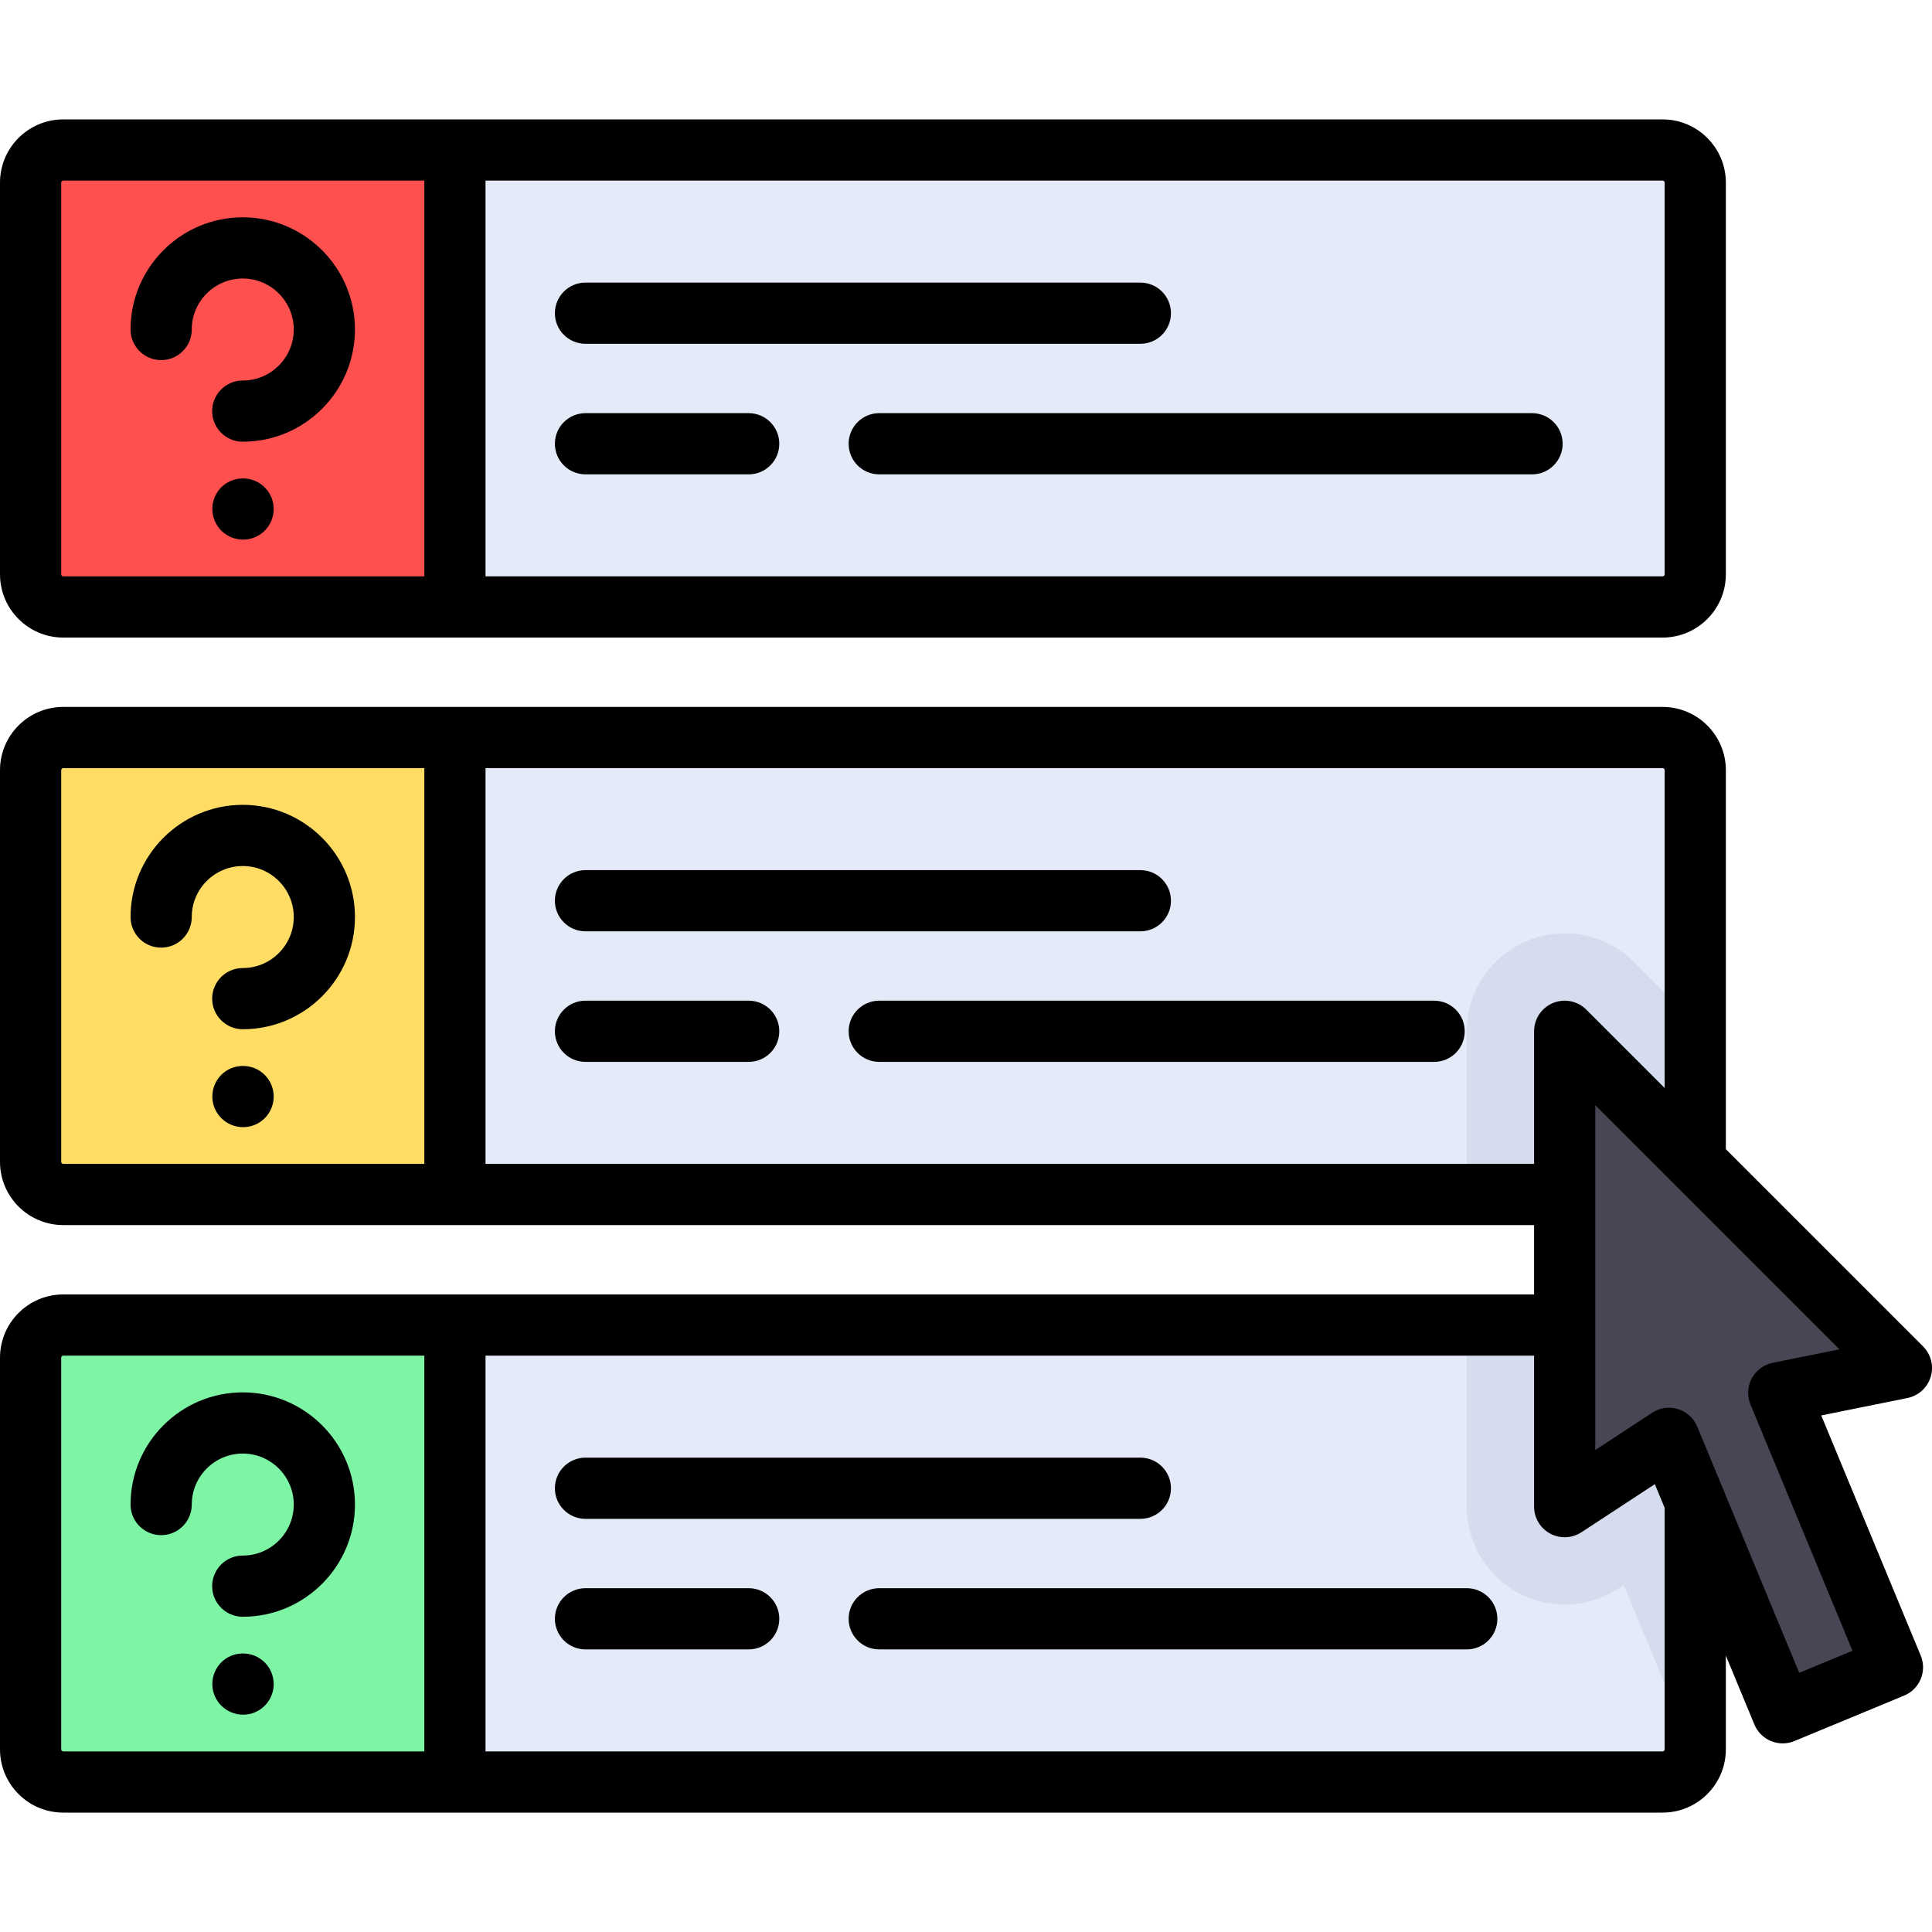 <?xml version="1.0" encoding="iso-8859-1"?>
<!-- Uploaded to: SVG Repo, www.svgrepo.com, Generator: SVG Repo Mixer Tools -->
<svg height="800px" width="800px" version="1.1" id="Layer_1" xmlns="http://www.w3.org/2000/svg" xmlns:xlink="http://www.w3.org/1999/xlink" 
	 viewBox="0 0 512 512" xml:space="preserve">
<path style="fill:#E4EAF8;" d="M440.608,160.851H16.759c-4.777,0-8.65-3.873-8.65-8.65v-103.8c0-4.777,3.873-8.65,8.65-8.65h423.848
	c4.777,0,8.65,3.873,8.65,8.65v103.8C449.257,156.979,445.384,160.851,440.608,160.851z"/>
<path style="fill:#FF5050;" d="M120.559,160.851h-103.8c-4.777,0-8.65-3.873-8.65-8.65v-103.8c0-4.777,3.873-8.65,8.65-8.65h103.8
	V160.851z"/>
<path style="fill:#E4EAF8;" d="M440.608,316.55H16.759c-4.777,0-8.65-3.873-8.65-8.65V204.1c0-4.777,3.873-8.65,8.65-8.65h423.848
	c4.777,0,8.65,3.873,8.65,8.65v103.8C449.257,312.677,445.384,316.55,440.608,316.55z"/>
<path style="fill:#FFDC64;" d="M120.559,316.55h-103.8c-4.777,0-8.65-3.873-8.65-8.65V204.1c0-4.777,3.873-8.65,8.65-8.65h103.8
	V316.55z"/>
<path style="fill:#E4EAF8;" d="M440.608,472.249H16.759c-4.777,0-8.65-3.873-8.65-8.65V359.8c0-4.777,3.873-8.65,8.65-8.65h423.848
	c4.777,0,8.65,3.873,8.65,8.65v103.8C449.257,468.376,445.384,472.249,440.608,472.249z"/>
<path style="fill:#7DF5A5;" d="M120.559,472.249h-103.8c-4.777,0-8.65-3.873-8.65-8.65V359.8c0-4.777,3.873-8.65,8.65-8.65h103.8
	V472.249z"/>
<g>
	<path style="fill:#D5DCED;" d="M440.608,351.15h-51.9v48.127c0,9.533,5.228,18.3,13.616,22.832
		c3.858,2.085,8.101,3.118,12.333,3.118c4.967,0,9.92-1.424,14.225-4.246l1.427-0.935l18.139,43.792
		c0.157,0.377,0.372,0.708,0.544,1.075c0.07-0.445,0.265-0.848,0.265-1.313V359.8C449.257,355.023,445.384,351.15,440.608,351.15z"
		/>
	<path style="fill:#D5DCED;" d="M449.257,271.201l-16.25-16.25c-4.964-4.964-11.602-7.601-18.355-7.601
		c-3.343,0-6.715,0.646-9.926,1.975c-9.697,4.017-16.019,13.479-16.019,23.974v43.25h51.9c4.777,0,8.65-3.873,8.65-8.65V271.201z"/>
</g>
<polygon style="fill:#464655;" points="414.658,273.3 414.658,399.277 442.292,381.165 472.423,453.908 501.519,441.855 
	471.388,369.114 503.891,362.534 "/>
<path d="M16.759,168.96h423.848c9.241,0,16.759-7.518,16.759-16.759v-103.8c0-9.241-7.518-16.759-16.759-16.759H16.759
	C7.518,31.642,0,39.16,0,48.401v103.8C0,161.442,7.518,168.96,16.759,168.96z M441.148,48.401v103.8
	c0,0.298-0.242,0.541-0.541,0.541H128.668V47.86h311.939C440.905,47.86,441.148,48.103,441.148,48.401z M16.219,48.401
	c0-0.298,0.242-0.541,0.541-0.541h95.69v104.881h-95.69c-0.298,0-0.541-0.242-0.541-0.541V48.401z"/>
<path d="M155.159,91.11h147.049c4.479,0,8.109-3.631,8.109-8.109s-3.631-8.109-8.109-8.109H155.159
	c-4.479,0-8.109,3.631-8.109,8.109S150.68,91.11,155.159,91.11z"/>
<path d="M224.898,117.601c0,4.479,3.631,8.109,8.109,8.109h173c4.479,0,8.109-3.631,8.109-8.109s-3.631-8.109-8.109-8.109h-173
	C228.528,109.491,224.898,113.122,224.898,117.601z"/>
<path d="M198.411,109.491h-43.252c-4.479,0-8.109,3.631-8.109,8.109s3.631,8.109,8.109,8.109h43.252
	c4.479,0,8.109-3.631,8.109-8.109S202.889,109.491,198.411,109.491z"/>
<path d="M42.709,95.435c4.479,0,8.109-3.631,8.109-8.109c0-7.453,6.063-13.516,13.516-13.516S77.85,79.874,77.85,87.326
	s-6.063,13.516-13.516,13.516c-4.479,0-8.109,3.631-8.109,8.109s3.631,8.109,8.109,8.109c16.396,0,29.734-13.338,29.734-29.734
	S80.73,57.592,64.334,57.592S34.6,70.931,34.6,87.326C34.6,91.804,38.231,95.435,42.709,95.435z"/>
<path d="M64.421,126.791h-0.086c-4.479,0-8.066,3.631-8.066,8.109c0,4.479,3.674,8.109,8.153,8.109c4.479,0,8.109-3.631,8.109-8.109
	C72.53,130.422,68.899,126.791,64.421,126.791z"/>
<path d="M155.159,246.81h147.049c4.479,0,8.109-3.631,8.109-8.109c0-4.479-3.631-8.109-8.109-8.109H155.159
	c-4.479,0-8.109,3.631-8.109,8.109C147.049,243.179,150.68,246.81,155.159,246.81z"/>
<path d="M380.058,265.191h-147.05c-4.479,0-8.109,3.631-8.109,8.109s3.631,8.109,8.109,8.109h147.05
	c4.479,0,8.109-3.631,8.109-8.109S384.536,265.191,380.058,265.191z"/>
<path d="M198.411,265.191h-43.252c-4.479,0-8.109,3.631-8.109,8.109s3.631,8.109,8.109,8.109h43.252
	c4.479,0,8.109-3.631,8.109-8.109S202.889,265.191,198.411,265.191z"/>
<path d="M64.334,213.291c-16.396,0-29.734,13.338-29.734,29.734c0,4.479,3.631,8.109,8.109,8.109s8.109-3.631,8.109-8.109
	c0-7.453,6.063-13.516,13.516-13.516s13.516,6.063,13.516,13.516c0,7.453-6.063,13.516-13.516,13.516
	c-4.479,0-8.109,3.631-8.109,8.109s3.631,8.109,8.109,8.109c16.396,0,29.734-13.338,29.734-29.734S80.73,213.291,64.334,213.291z"/>
<path d="M64.421,282.491h-0.086c-4.479,0-8.066,3.631-8.066,8.109s3.674,8.109,8.153,8.109c4.479,0,8.109-3.631,8.109-8.109
	S68.899,282.491,64.421,282.491z"/>
<path d="M155.159,402.509h147.049c4.479,0,8.109-3.631,8.109-8.109s-3.631-8.109-8.109-8.109H155.159
	c-4.479,0-8.109,3.631-8.109,8.109S150.68,402.509,155.159,402.509z"/>
<path d="M388.708,420.89h-155.7c-4.479,0-8.109,3.631-8.109,8.109s3.631,8.109,8.109,8.109h155.7c4.479,0,8.109-3.631,8.109-8.109
	S393.186,420.89,388.708,420.89z"/>
<path d="M198.411,420.89h-43.252c-4.479,0-8.109,3.631-8.109,8.109s3.631,8.109,8.109,8.109h43.252c4.479,0,8.109-3.631,8.109-8.109
	S202.889,420.89,198.411,420.89z"/>
<path d="M64.334,368.99c-16.396,0-29.734,13.338-29.734,29.734c0,4.479,3.631,8.109,8.109,8.109s8.109-3.631,8.109-8.109
	c0-7.453,6.063-13.516,13.516-13.516s13.516,6.063,13.516,13.516s-6.063,13.516-13.516,13.516c-4.479,0-8.109,3.631-8.109,8.109
	s3.631,8.109,8.109,8.109c16.396,0,29.734-13.338,29.734-29.734C94.068,382.329,80.73,368.99,64.334,368.99z"/>
<path d="M64.421,438.19h-0.086c-4.479,0-8.066,3.631-8.066,8.109s3.674,8.109,8.153,8.109c4.479,0,8.109-3.631,8.109-8.109
	S68.899,438.19,64.421,438.19z"/>
<path d="M511.655,364.875c0.862-2.86,0.082-5.963-2.03-8.075l-52.259-52.259V204.1c0-9.241-7.518-16.759-16.759-16.759H16.759
	C7.518,187.341,0,194.859,0,204.1v103.8c0,9.241,7.518,16.759,16.759,16.759h389.789v18.381H16.759C7.518,343.04,0,350.558,0,359.8
	v103.8c0,9.241,7.518,16.759,16.759,16.759h423.848c9.241,0,16.759-7.518,16.759-16.759v-24.851l7.564,18.262
	c0.823,1.987,2.401,3.566,4.389,4.389c0.994,0.411,2.049,0.617,3.103,0.617c1.054,0,2.109-0.205,3.103-0.617l29.097-12.053
	c4.138-1.714,6.103-6.458,4.389-10.595l-26.363-63.644l22.85-4.625C508.428,369.89,510.793,367.735,511.655,364.875z M16.219,307.9
	V204.1c0-0.298,0.242-0.541,0.541-0.541h95.69v104.881h-95.69C16.461,308.441,16.219,308.198,16.219,307.9z M128.668,308.441V203.56
	h311.939c0.298,0,0.541,0.242,0.541,0.541v84.223l-20.757-20.757c-2.319-2.32-5.808-3.013-8.837-1.758
	c-3.031,1.255-5.006,4.213-5.006,7.492v35.14H128.668z M16.219,463.599V359.8c0-0.298,0.242-0.541,0.541-0.541h95.69V464.14h-95.69
	C16.461,464.14,16.219,463.898,16.219,463.599z M441.148,463.599c0,0.298-0.242,0.541-0.541,0.541H128.668V359.259h277.88v40.018
	c0,2.979,1.634,5.719,4.255,7.135c2.621,1.416,5.808,1.281,8.3-0.352l19.445-12.745l2.6,6.278V463.599z M469.78,361.164
	c-2.375,0.481-4.411,1.999-5.55,4.138c-1.139,2.14-1.261,4.675-0.334,6.915l27.028,65.25l-14.112,5.846l-27.028-65.25
	c-0.924-2.232-2.795-3.935-5.103-4.646c-0.783-0.241-1.587-0.36-2.387-0.36c-1.562,0-3.11,0.451-4.446,1.327l-15.079,9.884v-91.389
	l64.706,64.706L469.78,361.164z"/>
</svg>